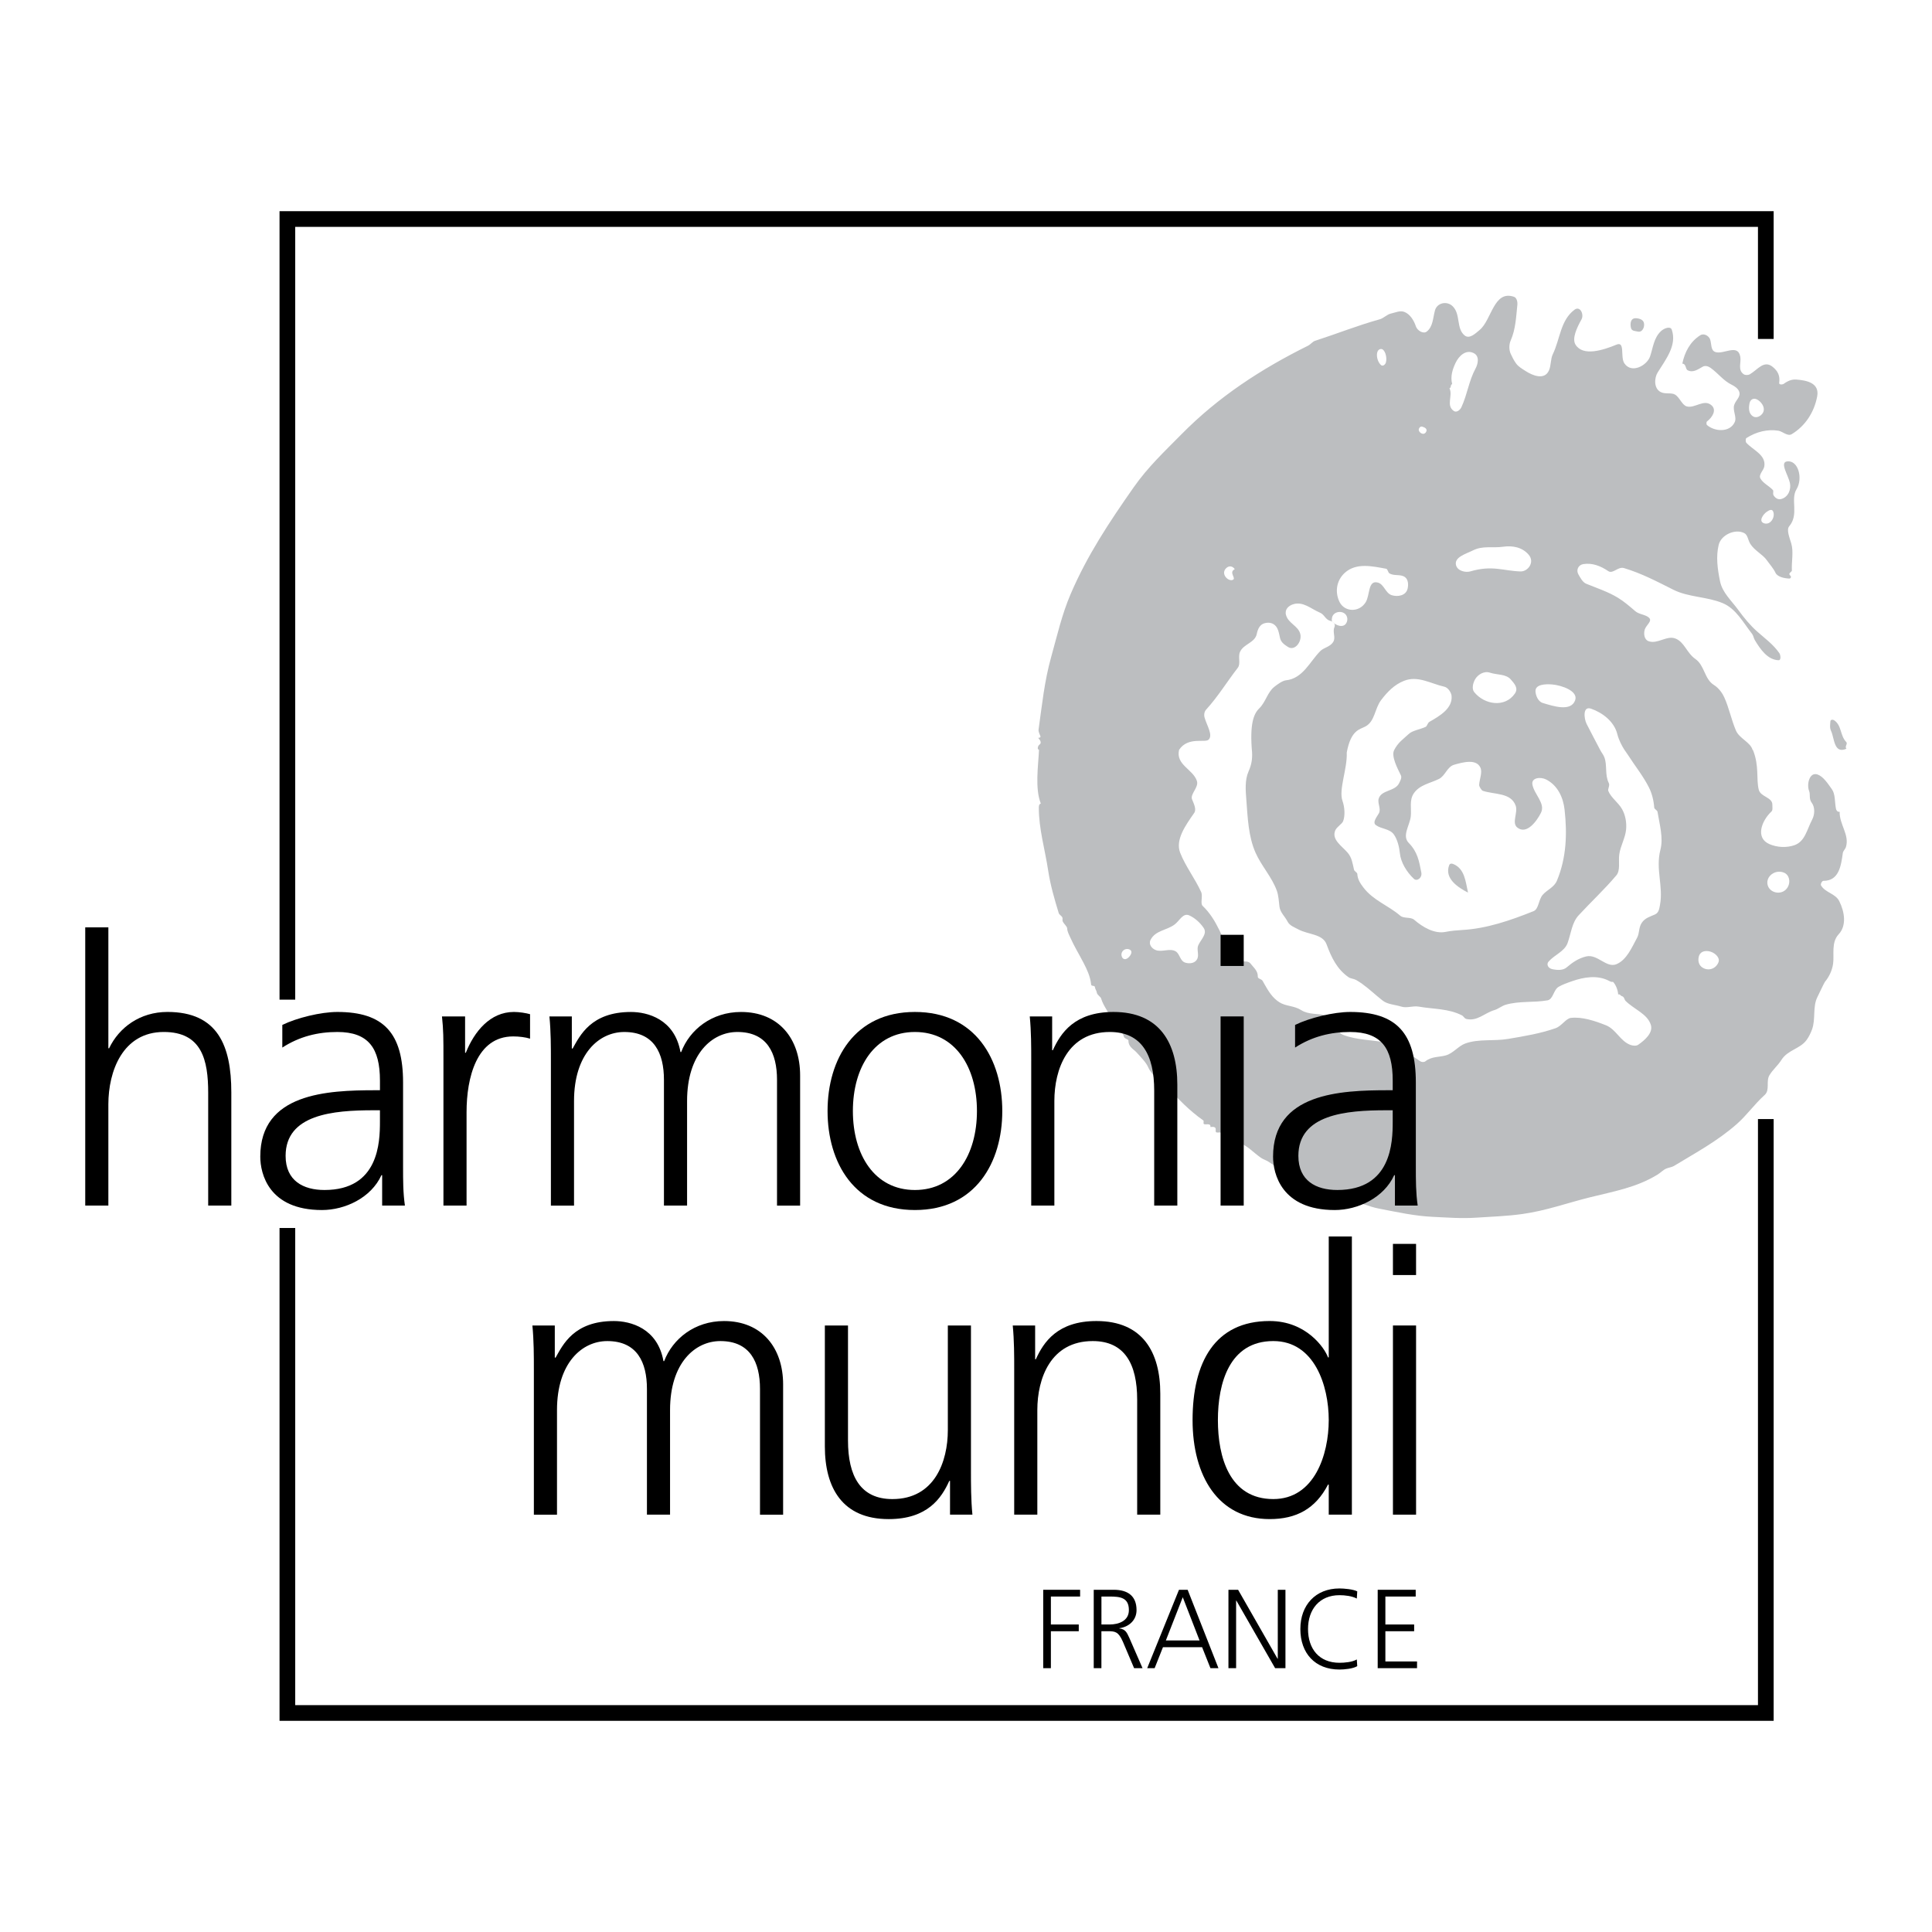 <?xml version="1.0" encoding="utf-8"?>
<!-- Generator: Adobe Illustrator 13.0.0, SVG Export Plug-In . SVG Version: 6.00 Build 14948)  -->
<!DOCTYPE svg PUBLIC "-//W3C//DTD SVG 1.0//EN" "http://www.w3.org/TR/2001/REC-SVG-20010904/DTD/svg10.dtd">
<svg version="1.0" id="Layer_1" xmlns="http://www.w3.org/2000/svg" xmlns:xlink="http://www.w3.org/1999/xlink" x="0px" y="0px"
	 width="192.756px" height="192.756px" viewBox="0 0 192.756 192.756" enable-background="new 0 0 192.756 192.756"
	 xml:space="preserve">
<g>
	<polygon fill-rule="evenodd" clip-rule="evenodd" fill="#FFFFFF" points="0,0 192.756,0 192.756,192.756 0,192.756 0,0 	"/>
	<path fill-rule="evenodd" clip-rule="evenodd" fill="#BCBEC0" d="M122.377,56.649c-0.651,0.557,0.123,1.377,0.595,1.214
		c0.44-0.152-0.436-0.749,0.22-1.075C123.014,56.508,122.672,56.397,122.377,56.649L122.377,56.649z M112.054,94.846
		c-0.366,0.353-0.081,1.057,0.389,0.791c0.271-0.151,0.667-0.688,0.27-0.895C112.526,94.646,112.252,94.655,112.054,94.846
		L112.054,94.846z M117.188,92.24c-0.801,0.596-1.908,0.577-2.396,1.529c-0.228,0.447,0.131,0.879,0.527,1.024
		c0.625,0.227,1.393-0.216,1.973,0.12c0.435,0.252,0.421,0.981,0.991,1.139c0.446,0.123,0.977,0.044,1.177-0.401
		c0.182-0.412-0.085-0.938,0.087-1.329c0.256-0.586,0.94-1.158,0.542-1.744c-0.349-0.515-0.851-0.979-1.427-1.244
		C118.026,91.041,117.697,91.862,117.188,92.24L117.188,92.24z M176.904,87.131c-0.543,0.304-0.707,0.895-0.478,1.352
		c0.355,0.71,1.494,0.821,1.946,0.012c0.283-0.504,0.161-1.216-0.399-1.437C177.67,86.939,177.271,86.925,176.904,87.131
		L176.904,87.131z M169.479,95.487c-0.09,0.424,0.031,0.848,0.409,1.068c0.609,0.358,1.312,0.077,1.562-0.543
		c0.181-0.448-0.295-0.862-0.653-1.015C170.341,94.802,169.63,94.797,169.479,95.487L169.479,95.487z M126.133,98.15
		c-0.053-0.094-0.105-0.191-0.16-0.287c-0.112-0.199-0.491-0.203-0.481-0.418c0.023-0.597-0.459-0.946-0.702-1.284
		c-0.41-0.567-1.44,0.172-1.871-0.654c-0.915-1.754-1.461-3.728-2.933-5.129c-0.253-0.241,0.042-0.966-0.148-1.383
		c-0.618-1.357-1.567-2.57-2.093-3.916c-0.506-1.298,0.555-2.758,1.397-3.966c0.254-0.365-0.031-0.916-0.209-1.357
		c-0.217-0.539,0.693-1.199,0.482-1.84c-0.382-1.17-2.133-1.603-1.778-3.104c0.893-1.351,2.595-0.666,2.948-1.018
		c0.456-0.457-0.179-1.409-0.402-2.197c-0.081-0.285-0.03-0.596,0.149-0.794c1.207-1.327,2.056-2.747,3.16-4.174
		c0.321-0.413,0.002-1.07,0.221-1.582c0.347-0.805,1.49-0.901,1.675-1.801c0.102-0.491,0.305-0.92,0.744-1.056
		c0.552-0.17,1.068,0.003,1.321,0.534c0.14,0.293,0.182,0.625,0.262,0.954c0.114,0.46,0.512,0.681,0.771,0.858
		c0.685,0.463,1.425-0.506,1.249-1.267c-0.195-0.836-1.212-1.063-1.434-1.927c-0.143-0.555,0.274-0.903,0.682-1.043
		c1.014-0.348,1.828,0.46,2.722,0.832c0.44,0.183,0.526,0.698,1.038,0.818c0.208,0.047,0.544,0.285,0.397,0.616
		c-0.226,0.514,0.167,1.037-0.136,1.5c-0.314,0.484-0.925,0.538-1.276,0.891c-1.034,1.032-1.733,2.742-3.427,2.919
		c-0.349,0.038-0.836,0.391-1.169,0.656c-0.688,0.55-0.846,1.513-1.507,2.156c-0.564,0.548-0.953,1.61-0.705,4.393
		c0.03,0.626-0.042,1.19-0.351,1.885c-0.385,0.864-0.292,1.913-0.222,2.83c0.139,1.787,0.197,3.659,0.927,5.297
		c0.585,1.312,1.625,2.417,2.114,3.77c0.17,0.466,0.201,1.054,0.267,1.603c0.067,0.569,0.546,0.971,0.81,1.489
		c0.203,0.4,0.698,0.569,1.077,0.775c0.961,0.521,2.422,0.44,2.808,1.484c0.487,1.319,1.043,2.49,2.213,3.297
		c0.166,0.115,0.531,0.146,0.734,0.262c0.207,0.115,0.403,0.244,0.594,0.379c0.717,0.51,1.34,1.121,2.062,1.682
		c0.497,0.385,1.209,0.396,1.848,0.596c0.572,0.178,1.141-0.102,1.755,0.004c1.49,0.26,2.954,0.18,4.309,0.875
		c0.147,0.076,0.243,0.309,0.43,0.354c1.097,0.262,1.842-0.611,2.812-0.887c0.359-0.102,0.742-0.426,1.123-0.533
		c1.367-0.393,2.762-0.191,4.161-0.436c0.583-0.102,0.588-1.049,1.125-1.357c0.2-0.115,0.41-0.211,0.626-0.297
		c0.233-0.094,0.476-0.176,0.714-0.26c1.184-0.416,2.495-0.611,3.593-0.072c0.157,0.076,0.323,0.189,0.474,0.133
		c0.275,0.264,0.5,0.828,0.523,1.27c0.176-0.08,0.236,0.143,0.397,0.174c0.189,0.039,0.235,0.355,0.333,0.455
		c0.836,0.844,2.197,1.297,2.533,2.414c0.224,0.756-0.546,1.473-1.265,1.971c-0.195,0.135-0.53,0.104-0.772,0.016
		c-1.038-0.383-1.435-1.566-2.465-1.969c-1.121-0.439-2.352-0.854-3.482-0.727c-0.487,0.057-0.933,0.822-1.523,1.027
		c-1.539,0.537-3.101,0.793-4.731,1.068c-1.448,0.246-2.937-0.027-4.281,0.459c-0.681,0.244-1.214,0.988-1.95,1.189
		c-0.67,0.184-1.4,0.09-2.033,0.59c-0.114,0.094-0.366,0.09-0.497,0.002c-1.023-0.693-1.919-1.344-3.132-1.484
		c-0.218-0.025-0.05-0.355-0.271-0.395c-1.486-0.271-2.939-0.242-4.302-0.762c-0.82-0.314-0.707-1.67-1.664-1.93
		c-0.849-0.229-1.778-0.07-2.511-0.535c-0.739-0.469-1.521-0.369-2.185-0.789C126.94,99.549,126.542,98.873,126.133,98.15
		L126.133,98.15z M103.662,74.812c-0.079,1.634-0.417,3.857,0.18,5.359c-0.212,0.053-0.199,0.354-0.199,0.41
		c-0.002,2.113,0.609,4.135,0.934,6.281c0.224,1.465,0.622,2.825,1.053,4.238c0.052,0.166,0.276,0.262,0.36,0.429
		c0.055,0.111-0.017,0.279,0.034,0.393c0.123,0.262,0.437,0.507,0.446,0.695c0.016,0.346,0.209,0.684,0.309,0.91
		c0.376,0.857,0.886,1.684,1.328,2.539c0.333,0.646,0.656,1.321,0.746,2.085c0.003,0.021,0.005,0.043,0.006,0.068
		c0.022,0.221,0.365,0.057,0.384,0.275c0.019,0.197,0.159,0.336,0.188,0.541c0.031,0.234,0.379,0.412,0.425,0.574
		c0.237,0.812,0.799,1.377,1.057,2.154c0.064,0.199,0.416,0.189,0.494,0.426c0.042,0.123-0.025,0.287,0.034,0.393
		c0.184,0.334,0.599,0.375,0.681,0.828c0.046,0.242,0.466,0.252,0.464,0.414c-0.01,0.637,0.518,0.852,0.8,1.166
		c0.429,0.48,0.945,0.984,1.167,1.486c0.39,0.877,1.246,1.375,1.869,2.004c1.152,1.154,2.189,2.297,3.637,3.309
		c0.067,0.047-0.021,0.295,0.045,0.346c0.12,0.092,0.34,0.004,0.517,0.047c0.107,0.025,0.175,0.125,0.137,0.258
		c0.136,0,0.283-0.029,0.401,0.016c0.244,0.094,0.058,0.402,0.168,0.5c0.103,0.092,0.357-0.02,0.501,0.059
		c0.648,0.344,1.189,0.768,1.874,1.021c0.775,0.287,1.367,0.971,2.11,1.482c0.201,0.139,0.51,0.238,0.74,0.383
		c0.946,0.582,1.703,1.369,2.721,1.762c0.166,0.061,0.261,0.311,0.425,0.35c0.479,0.117,0.907,0.324,1.312,0.514
		c0.744,0.35,1.513,0.629,2.252,1.066c0.846,0.498,1.964,0.262,2.896,0.584c0.454,0.154,0.928,0.311,1.394,0.4
		c1.851,0.357,3.583,0.744,5.401,0.828c1.439,0.066,2.874,0.184,4.329,0.082c1.545-0.105,3.042-0.145,4.607-0.365
		c2.356-0.326,4.434-1.092,6.735-1.664c2.364-0.59,4.635-0.967,6.762-2.275c0.295-0.182,0.556-0.467,0.857-0.594
		c0.23-0.096,0.57-0.143,0.752-0.252c2.206-1.338,4.31-2.461,6.264-4.17c1.04-0.914,1.767-1.988,2.801-2.92
		c0.554-0.498,0.107-1.363,0.483-1.98c0.341-0.562,0.826-0.945,1.191-1.52c0.635-1.002,1.848-1.092,2.498-1.971
		c0.229-0.309,0.418-0.693,0.554-1.062c0.382-1.035,0.045-2.244,0.532-3.227c0.307-0.623,0.581-1.229,0.76-1.535
		c0.373-0.439,0.71-1.082,0.812-1.799c0.127-0.911-0.208-2.125,0.559-2.945c0.807-0.86,0.589-2.242,0.052-3.308
		c-0.378-0.749-1.376-0.833-1.811-1.551c-0.086-0.142,0.097-0.469,0.229-0.468c1.579,0.012,1.768-1.551,1.941-2.781
		c0.026-0.186,0.249-0.397,0.304-0.572c0.389-1.227-0.653-2.26-0.62-3.538c-0.229,0.049-0.342-0.175-0.364-0.282
		c-0.143-0.695-0.053-1.469-0.413-1.97c-0.402-0.56-0.845-1.259-1.428-1.466c-0.812-0.285-1.104,0.991-0.843,1.641
		c0.147,0.369-0.045,0.772,0.263,1.18c0.327,0.435,0.319,1.16,0.035,1.694c-0.51,0.961-0.698,2.157-1.748,2.532
		c-0.773,0.277-1.729,0.239-2.515-0.104c-1.419-0.618-0.786-2.322,0.215-3.258c0.141-0.131,0.078-0.458,0.084-0.652
		c0.025-0.772-1.171-0.785-1.356-1.515c-0.277-1.085,0.068-2.353-0.583-3.968h-0.035c-0.201-0.766-1.317-1.138-1.658-1.932
		c-0.46-1.075-0.697-2.29-1.167-3.319c-0.162-0.356-0.508-0.904-1.03-1.229c-0.956-0.594-0.928-1.952-1.85-2.594
		c-0.875-0.608-1.092-1.705-2.009-2.048c-0.859-0.321-1.769,0.589-2.657,0.274c-0.432-0.154-0.517-0.728-0.389-1.158
		c0.137-0.453,0.777-0.838,0.438-1.175c-0.331-0.328-0.995-0.331-1.38-0.664c-0.569-0.491-1.14-0.979-1.734-1.341
		c-0.978-0.595-2.082-0.956-3.159-1.394c-0.36-0.148-0.579-0.584-0.783-0.936c-0.246-0.426-0.019-0.946,0.497-1.027
		c0.88-0.14,1.724,0.184,2.484,0.701c0.46,0.314,0.975-0.479,1.562-0.304c1.773,0.53,3.303,1.346,4.943,2.167
		c1.5,0.751,3.337,0.677,4.901,1.327c1.338,0.555,2.035,1.916,2.957,3.094c0.092,0.117,0.165,0.445,0.257,0.598
		c0.566,0.938,1.286,1.976,2.376,2.008c0.269,0.008,0.189-0.536,0.077-0.7c-0.608-0.88-1.449-1.478-2.197-2.145
		c-0.724-0.643-1.312-1.358-1.901-2.165c-0.701-0.961-1.592-1.733-1.824-2.865c-0.249-1.216-0.423-2.457-0.134-3.64
		c0.246-1.009,1.665-1.63,2.55-1.168c0.358,0.186,0.355,0.676,0.606,1.078c0.416,0.666,1.241,1.051,1.648,1.631
		c0.278,0.4,0.644,0.785,0.865,1.256c0.186,0.391,0.857,0.556,1.391,0.57c0.094,0.003,0.198-0.128,0.124-0.243
		c-0.062-0.094-0.182-0.156-0.114-0.276c0.063-0.11,0.233-0.191,0.23-0.277c-0.044-0.918,0.188-1.864-0.061-2.708
		c-0.18-0.611-0.497-1.363-0.204-1.711c1.004-1.193,0.1-2.662,0.725-3.686c0.677-1.109,0.167-2.943-0.944-2.787
		c-0.757,0.105,0.14,1.409,0.291,2.159c0.128,0.628-0.145,1.39-0.867,1.595c-0.324,0.092-0.627-0.116-0.778-0.396
		c-0.076-0.145,0.036-0.406-0.056-0.504c-0.397-0.424-0.998-0.687-1.249-1.163c-0.198-0.374,0.33-0.788,0.395-1.203
		c0.175-1.142-1.113-1.604-1.79-2.342c-0.093-0.101-0.088-0.419-0.002-0.474c0.988-0.637,2.134-0.907,3.197-0.734
		c0.419,0.067,0.912,0.594,1.331,0.342c1.34-0.807,2.241-2.179,2.539-3.768c0.254-1.366-1.098-1.606-2.096-1.679
		c-0.421-0.029-0.8,0.108-1.238,0.424c-0.114,0.082-0.488,0.118-0.458-0.092c0.104-0.723-0.143-1.185-0.642-1.593
		c-0.878-0.72-1.5,0.274-2.276,0.729c-0.174,0.103-0.473,0.11-0.63-0.003c-0.605-0.432-0.229-1.138-0.331-1.733
		c-0.237-1.37-1.698-0.176-2.512-0.487c-0.459-0.175-0.344-0.824-0.507-1.268c-0.122-0.33-0.603-0.632-0.979-0.394
		c-1.017,0.643-1.555,1.695-1.787,2.827c0.42,0.035,0.272,0.539,0.548,0.671c0.544,0.265,1.037-0.115,1.498-0.369
		c0.243-0.134,0.551-0.039,0.781,0.127c0.797,0.58,1.26,1.278,2.142,1.702c0.223,0.109,0.562,0.333,0.684,0.617
		c0.233,0.545-0.305,0.858-0.474,1.366c-0.188,0.572,0.29,1.212,0.042,1.738c-0.492,1.043-2.001,0.939-2.762,0.274
		c-0.068-0.06-0.068-0.301-0.001-0.353c0.562-0.433,0.978-1.147,0.463-1.607c-0.761-0.681-1.675,0.334-2.484,0.101
		c-0.468-0.134-0.706-0.908-1.162-1.176c-0.372-0.221-0.974-0.021-1.425-0.25c-0.724-0.366-0.641-1.428-0.313-1.953
		c0.839-1.347,1.937-2.723,1.412-4.271c-0.13-0.388-0.767-0.15-1.076,0.14c-0.724,0.678-0.783,1.618-1.089,2.523
		c-0.303,0.899-1.84,1.762-2.564,0.695c-0.432-0.635,0.098-2.234-0.785-1.869c-1.336,0.552-3.337,1.204-4.088,0.006
		c-0.385-0.614,0.136-1.698,0.59-2.517c0.279-0.5-0.129-1.394-0.694-0.972c-1.407,1.049-1.431,2.921-2.169,4.449
		c-0.226,0.47-0.16,1.096-0.374,1.594c-0.438,1.024-1.646,0.524-2.341,0.071c-0.338-0.221-0.706-0.416-0.957-0.769
		c-0.224-0.312-0.374-0.625-0.527-0.954c-0.174-0.376-0.172-0.93-0.001-1.314c0.505-1.15,0.54-2.372,0.67-3.59
		c0.021-0.2-0.034-0.671-0.334-0.775c-2.03-0.705-2.229,2.315-3.432,3.307c-0.401,0.332-1.011,0.945-1.5,0.546
		c-0.852-0.696-0.379-2.096-1.178-2.899c-0.575-0.583-1.57-0.361-1.779,0.4c-0.21,0.773-0.193,1.609-0.808,2.104
		c-0.363,0.293-0.962-0.107-1.096-0.51c-0.189-0.569-0.574-1.232-1.167-1.447c-0.432-0.156-0.888,0.074-1.327,0.17
		c-0.39,0.084-0.714,0.46-1.11,0.571c-2.244,0.626-4.264,1.439-6.465,2.151c-0.238,0.077-0.432,0.354-0.697,0.487
		c-4.686,2.324-8.931,5.09-12.631,8.843c-1.692,1.716-3.333,3.248-4.763,5.288c-2.484,3.546-4.627,6.784-6.278,10.625
		c-0.881,2.049-1.35,4.155-1.953,6.311c-0.665,2.364-0.906,4.74-1.254,7.231c-0.028,0.206,0.104,0.458,0.196,0.69
		c0.023,0.058-0.109,0.161-0.242,0.125c0.125,0.164,0.297,0.331,0.248,0.541c-0.024,0.11-0.191,0.175-0.229,0.285
		C103.546,74.566,103.471,74.725,103.662,74.812L103.662,74.812z M162.085,74.829c0.109,0.173,0.222,0.31,0.329,0.479
		c0.718,1.124,1.523,2.105,2.105,3.262c0.296,0.588,0.471,1.288,0.525,2.008c0.011,0.148,0.301,0.26,0.327,0.419
		c0.211,1.297,0.596,2.599,0.289,3.782c-0.501,1.93,0.304,3.645-0.042,5.498c-0.062,0.333-0.109,0.781-0.486,0.952
		c-0.509,0.229-1.006,0.348-1.337,0.845c-0.315,0.469-0.215,1.025-0.457,1.475c-0.547,1.013-1.04,2.198-2.039,2.639
		c-1.019,0.449-1.912-1.034-3.044-0.764c-0.744,0.176-1.345,0.574-1.959,1.1c-0.36,0.307-0.931,0.277-1.437,0.166
		c-0.395-0.087-0.604-0.468-0.36-0.749c0.593-0.682,1.593-1.007,1.898-1.852c0.35-0.965,0.424-2.032,1.105-2.77
		c1.259-1.361,2.561-2.563,3.757-3.979c0.432-0.509,0.196-1.376,0.296-2.099c0.117-0.85,0.601-1.629,0.68-2.478
		c0.064-0.676-0.058-1.412-0.393-2.019c-0.375-0.679-1.095-1.128-1.381-1.829c-0.079-0.193,0.177-0.53,0.051-0.783
		c-0.421-0.844-0.138-1.786-0.449-2.583c-0.119-0.301-0.256-0.422-0.404-0.709c-0.427-0.826-0.946-1.781-1.369-2.627
		c-0.251-0.501-0.407-1.804,0.451-1.506c1.162,0.403,2.303,1.291,2.615,2.523c0.15,0.595,0.43,1.133,0.723,1.599H162.085
		L162.085,74.829z M139.094,74.84c-0.312,0.614,0.338,1.825,0.672,2.515c0.122,0.254-0.076,0.57-0.173,0.777
		c-0.402,0.847-1.777,0.657-2.042,1.552c-0.136,0.457,0.263,1.024,0.021,1.456c-0.21,0.377-0.675,0.911-0.296,1.185
		c0.546,0.398,1.374,0.345,1.792,0.933c0.359,0.504,0.539,1.277,0.597,1.864c0.089,0.909,0.672,1.877,1.397,2.556
		c0.308,0.289,0.847-0.088,0.744-0.624c-0.222-1.155-0.378-2.06-1.256-2.957c-0.695-0.71,0.1-1.744,0.203-2.635
		c0.087-0.767-0.17-1.623,0.303-2.312c0.588-0.859,1.641-1.002,2.507-1.434c0.64-0.317,0.812-1.217,1.521-1.419
		c0.854-0.243,2.179-0.613,2.607,0.266c0.237,0.487-0.084,1.157-0.115,1.74c-0.011,0.18,0.246,0.556,0.363,0.596
		c1.152,0.389,2.811,0.159,3.279,1.478c0.25,0.701-0.424,1.719,0.164,2.187c0.933,0.741,1.932-0.625,2.354-1.459
		c0.483-0.952-0.663-1.826-0.847-2.826c-0.128-0.701,0.817-0.794,1.372-0.509c1.158,0.594,1.698,1.795,1.836,2.999
		c0.271,2.405,0.187,4.829-0.762,7.094c-0.278,0.671-0.982,0.908-1.422,1.418c-0.418,0.482-0.387,1.414-0.906,1.623
		c-2.292,0.92-4.693,1.751-7.134,1.882c-0.48,0.027-1.095,0.077-1.636,0.187c-1.123,0.227-2.297-0.475-3.146-1.209
		c-0.347-0.3-1.034-0.101-1.382-0.4c-1.218-1.045-2.69-1.516-3.686-2.824c-0.317-0.418-0.578-0.82-0.604-1.351
		c-0.008-0.144-0.292-0.253-0.329-0.421c-0.149-0.641-0.208-1.197-0.637-1.697c-0.57-0.665-1.633-1.31-1.229-2.231
		c0.146-0.337,0.659-0.627,0.772-0.895c0.224-0.541,0.165-1.425-0.056-2.042c-0.398-1.128,0.498-3.204,0.425-4.824
		c0.42-2.274,1.311-2.299,1.866-2.6c0.955-0.516,0.916-1.781,1.563-2.632c0.637-0.838,1.32-1.534,2.274-1.917
		c1.386-0.558,2.652,0.27,4.038,0.584c0.391,0.088,0.691,0.616,0.718,0.908c0.118,1.238-1.155,1.996-2.195,2.586
		c-0.221,0.125-0.218,0.436-0.415,0.523c-0.561,0.249-1.293,0.356-1.646,0.684C139.967,73.773,139.486,74.068,139.094,74.84
		L139.094,74.84z M137.77,34.819c-0.574,0.047-0.476,1.17,0.016,1.604c0.185,0.162,0.428-0.059,0.483-0.251
		C138.425,35.637,138.163,34.789,137.77,34.819L137.77,34.819z M145.237,36.177c-0.306,0.632-0.558,1.38-0.352,2.146
		c-0.213,0.056-0.059,0.356-0.272,0.412c0.37,0.732-0.381,1.716,0.44,2.272c0.267,0.18,0.615-0.09,0.749-0.374
		c0.599-1.289,0.737-2.616,1.415-3.87c0.232-0.435,0.433-1.23-0.19-1.536C146.228,34.834,145.548,35.536,145.237,36.177
		L145.237,36.177z M141.906,42.568c-0.228-0.066-0.351,0.181-0.357,0.273c-0.027,0.318,0.503,0.665,0.733,0.25
		C142.443,42.805,142.172,42.646,141.906,42.568L141.906,42.568z M175.313,39.861c-0.355-0.19-0.688-0.016-0.764,0.383
		c-0.099,0.501-0.088,1.067,0.396,1.32c0.383,0.2,0.893-0.143,1.005-0.523C176.086,40.588,175.716,40.079,175.313,39.861
		L175.313,39.861z M176.285,51.051c-0.378,0.252-0.885,0.979-0.263,1.165c0.624,0.186,1.102-0.608,0.896-1.161
		C176.8,50.734,176.5,50.908,176.285,51.051L176.285,51.051z M149.947,54.551c-1.014,0.145-2.021-0.131-2.986,0.361
		c-0.668,0.339-1.922,0.671-1.688,1.491c0.167,0.583,0.972,0.737,1.419,0.606c2.202-0.646,3.264-0.052,5.011,0.003
		c0.727,0.023,1.464-0.919,0.803-1.68C151.847,54.573,150.873,54.417,149.947,54.551L149.947,54.551z M134.163,57.157
		c-0.885,0.813-0.967,2.006-0.51,2.914c0.492,0.983,1.932,1.073,2.595,0.025c0.455-0.722,0.213-2.253,1.227-1.971
		c0.619,0.171,0.755,1.066,1.384,1.259c0.597,0.183,1.409,0.049,1.576-0.645c0.099-0.417,0.068-0.928-0.272-1.169
		c-0.451-0.318-1.097-0.071-1.555-0.377c-0.12-0.079-0.159-0.422-0.312-0.449C136.935,56.497,135.306,56.109,134.163,57.157
		L134.163,57.157z M132.899,61.62c-0.026,0.137-0.055,0.309,0.015,0.388c0.349,0.403,1.129,0.693,1.42,0.134
		c0.203-0.386,0.062-0.876-0.372-1.037C133.565,60.956,132.998,61.125,132.899,61.62L132.899,61.62z M154.854,68.288
		c-0.659-0.055-1.675-0.016-1.659,0.668c0.01,0.394,0.24,1.032,0.729,1.18c1.064,0.322,2.812,0.899,3.229-0.272
		C157.482,68.945,155.809,68.367,154.854,68.288L154.854,68.288z M148.654,67.113c-0.601-0.203-1.215,0.208-1.471,0.64
		c-0.23,0.389-0.358,0.972-0.109,1.287c1.016,1.276,3.078,1.601,4.07,0.151c0.373-0.543-0.066-1-0.416-1.404
		C150.238,67.226,149.353,67.349,148.654,67.113L148.654,67.113z"/>
	<path fill="none" stroke="#000000" stroke-width="1.565" stroke-miterlimit="2.613" d="M28.672,99.736V21.852h147.503v11.966
		 M176.175,111.65v59.254H28.672v-48.387"/>
	<path fill-rule="evenodd" clip-rule="evenodd" fill="#BCBEC0" d="M163.245,31.751c0.35,0.022,0.684,0.154,0.763,0.44
		c0.115,0.401-0.137,1.01-0.614,0.888c-0.227-0.057-0.596-0.031-0.672-0.361C162.634,32.343,162.639,31.709,163.245,31.751
		L163.245,31.751z"/>
	<path fill-rule="evenodd" clip-rule="evenodd" fill="#BCBEC0" d="M182.691,72.941c-0.161-0.344-0.091-0.66-0.072-0.974
		c0.013-0.199,0.262-0.18,0.365-0.112c0.778,0.51,0.588,1.535,1.218,2.178c0.178,0.182-0.192,0.439,0.016,0.668
		C182.961,75.256,183.029,73.663,182.691,72.941L182.691,72.941z"/>
	<path fill-rule="evenodd" clip-rule="evenodd" fill="#BCBEC0" d="M144.974,86.197c1.162,0.459,1.246,1.755,1.491,2.861
		c-1.004-0.518-2.375-1.413-1.884-2.73C144.648,86.145,144.823,86.137,144.974,86.197L144.974,86.197z"/>
	<path fill-rule="evenodd" clip-rule="evenodd" d="M8.504,92.525h2.308v12.064h0.073c0.989-2.074,3.076-3.627,5.822-3.627
		c5.017,0,6.372,3.367,6.372,8.031v11.287h-2.308v-11.25c0-3.258-0.623-6.07-4.43-6.07c-4.103,0-5.53,3.924-5.53,7.217v10.104H8.504
		V92.525L8.504,92.525z"/>
	<path fill-rule="evenodd" clip-rule="evenodd" d="M38.128,117.248h-0.073c-1.026,2.256-3.625,3.477-5.934,3.477
		c-5.31,0-6.153-3.625-6.153-5.328c0-6.33,6.667-6.625,11.5-6.625h0.44v-0.961c0-3.221-1.135-4.85-4.249-4.85
		c-1.94,0-3.773,0.443-5.493,1.555v-2.258c1.428-0.703,3.844-1.295,5.493-1.295c4.615,0,6.555,2.109,6.555,7.031v8.326
		c0,1.518,0,2.664,0.184,3.961h-2.271V117.248L38.128,117.248z M37.908,110.771h-0.66c-3.992,0-8.753,0.406-8.753,4.551
		c0,2.48,1.758,3.404,3.881,3.404c5.42,0,5.531-4.775,5.531-6.809V110.771L37.908,110.771z"/>
	<path fill-rule="evenodd" clip-rule="evenodd" d="M44.242,105.625c0-2.072,0-2.848-0.146-4.217h2.306v3.625h0.073
		c0.844-2.109,2.417-4.07,4.798-4.07c0.549,0,1.208,0.109,1.611,0.223v2.441c-0.475-0.146-1.098-0.223-1.684-0.223
		c-3.663,0-4.651,4.145-4.651,7.551v9.326h-2.307V105.625L44.242,105.625z"/>
	<path fill-rule="evenodd" clip-rule="evenodd" d="M77.523,120.281v-12.545c0-2.666-0.989-4.775-3.956-4.775
		c-2.527,0-5.017,2.184-5.017,6.883v10.438h-2.308v-12.545c0-2.666-0.989-4.775-3.955-4.775c-2.527,0-5.016,2.184-5.016,6.883
		v10.438h-2.308v-14.434c0-1.443,0-2.924-0.147-4.439h2.235v3.182l0.073,0.037c0.731-1.295,1.831-3.664,5.823-3.664
		c1.648,0,4.357,0.703,4.943,3.996h0.073c0.842-2.221,3.039-3.996,5.969-3.996c3.772,0,5.896,2.664,5.896,6.328v12.99H77.523
		L77.523,120.281z"/>
	<path fill-rule="evenodd" clip-rule="evenodd" d="M91.281,100.963c6.042,0,8.717,4.736,8.717,9.883
		c0,5.143-2.674,9.879-8.717,9.879c-6.043,0-8.715-4.736-8.715-9.879C82.566,105.699,85.238,100.963,91.281,100.963L91.281,100.963z
		 M91.281,118.727c4.029,0,6.189-3.516,6.189-7.881c0-4.369-2.16-7.885-6.189-7.885c-4.028,0-6.189,3.516-6.189,7.885
		C85.092,115.211,87.253,118.727,91.281,118.727L91.281,118.727z"/>
	<path fill-rule="evenodd" clip-rule="evenodd" d="M102.886,105.848c0-1.443,0-2.924-0.146-4.439h2.234v3.367h0.074
		c0.769-1.703,2.159-3.812,6.042-3.812c4.614,0,6.372,3.109,6.372,7.254v12.064h-2.307v-11.473c0-3.553-1.246-5.848-4.432-5.848
		c-4.212,0-5.529,3.738-5.529,6.883v10.438h-2.309V105.848L102.886,105.848z"/>
	<path fill-rule="evenodd" clip-rule="evenodd" d="M121.778,101.408h2.308v18.873h-2.308V101.408L121.778,101.408z M124.086,96.375
		h-2.308v-3.109h2.308V96.375L124.086,96.375z"/>
	<path fill-rule="evenodd" clip-rule="evenodd" d="M139.172,117.248h-0.073c-1.026,2.256-3.626,3.477-5.934,3.477
		c-5.311,0-6.151-3.625-6.151-5.328c0-6.33,6.664-6.625,11.498-6.625h0.439v-0.961c0-3.221-1.135-4.85-4.247-4.85
		c-1.941,0-3.772,0.443-5.494,1.555v-2.258c1.429-0.703,3.846-1.295,5.494-1.295c4.614,0,6.554,2.109,6.554,7.031v8.326
		c0,1.518,0,2.664,0.185,3.961h-2.271V117.248L139.172,117.248z M138.951,110.771h-0.659c-3.992,0-8.753,0.406-8.753,4.551
		c0,2.48,1.759,3.404,3.883,3.404c5.421,0,5.529-4.775,5.529-6.809V110.771L138.951,110.771z"/>
	<path fill-rule="evenodd" clip-rule="evenodd" d="M75.825,151.117v-12.545c0-2.664-0.989-4.773-3.955-4.773
		c-2.528,0-5.019,2.184-5.019,6.883v10.436h-2.306v-12.545c0-2.664-0.989-4.773-3.956-4.773c-2.526,0-5.017,2.184-5.017,6.883
		v10.436h-2.308v-14.434c0-1.443,0-2.922-0.147-4.439h2.235v3.184l0.073,0.035c0.733-1.295,1.831-3.664,5.823-3.664
		c1.648,0,4.358,0.705,4.945,3.998h0.072c0.843-2.221,3.041-3.998,5.971-3.998c3.772,0,5.896,2.666,5.896,6.328v12.99H75.825
		L75.825,151.117z"/>
	<path fill-rule="evenodd" clip-rule="evenodd" d="M96.872,146.676c0,1.443,0,2.926,0.146,4.441h-2.234v-3.367H94.71
		c-0.769,1.703-2.16,3.811-6.042,3.811c-4.614,0-6.372-3.107-6.372-7.252v-12.064h2.309v11.473c0,3.551,1.244,5.846,4.43,5.846
		c4.212,0,5.531-3.738,5.531-6.883v-10.436h2.307V146.676L96.872,146.676z"/>
	<path fill-rule="evenodd" clip-rule="evenodd" d="M101.188,136.684c0-1.443,0-2.922-0.146-4.439h2.234v3.367h0.072
		c0.77-1.703,2.161-3.812,6.043-3.812c4.615,0,6.372,3.109,6.372,7.254v12.064h-2.307v-11.473c0-3.551-1.245-5.846-4.432-5.846
		c-4.212,0-5.529,3.738-5.529,6.883v10.436h-2.308V136.684L101.188,136.684z"/>
	<path fill-rule="evenodd" clip-rule="evenodd" d="M134.877,151.117h-2.308v-2.998h-0.073c-1.245,2.406-3.15,3.441-5.823,3.441
		c-5.127,0-7.69-4.293-7.69-9.879c0-5.736,2.197-9.883,7.69-9.883c3.662,0,5.494,2.703,5.823,3.629h0.073v-12.064h2.308V151.117
		L134.877,151.117z M127.039,149.562c4.102,0,5.53-4.439,5.53-7.881s-1.429-7.883-5.53-7.883c-4.394,0-5.529,4.219-5.529,7.883
		C121.51,145.344,122.646,149.562,127.039,149.562L127.039,149.562z"/>
	<path fill-rule="evenodd" clip-rule="evenodd" d="M138.974,132.244h2.308v18.873h-2.308V132.244L138.974,132.244z M141.281,127.211
		h-2.308v-3.109h2.308V127.211L141.281,127.211z"/>
	<polygon fill-rule="evenodd" clip-rule="evenodd" points="104.081,158.613 107.763,158.613 107.763,159.287 104.847,159.287 
		104.847,162.076 107.628,162.076 107.628,162.748 104.847,162.748 104.847,166.434 104.081,166.434 104.081,158.613 	"/>
	<path fill-rule="evenodd" clip-rule="evenodd" d="M109.124,158.613h1.996c1.375,0,2.273,0.596,2.273,2.029
		c0,1.008-0.766,1.682-1.719,1.805v0.021c0.62,0.078,0.753,0.414,0.998,0.939l1.319,3.025h-0.842l-1.121-2.643
		c-0.443-1.008-0.777-1.043-1.509-1.043h-0.631v3.686h-0.766V158.613L109.124,158.613z M109.89,162.076h0.809
		c0.898,0,1.93-0.348,1.93-1.434c0-1.277-0.898-1.355-1.951-1.355h-0.787V162.076L109.89,162.076z"/>
	<path fill-rule="evenodd" clip-rule="evenodd" d="M117.627,158.613h0.865l3.072,7.82h-0.798l-0.833-2.094h-3.903l-0.831,2.094
		h-0.742L117.627,158.613L117.627,158.613z M118.004,159.355l-1.686,4.312h3.361L118.004,159.355L118.004,159.355z"/>
	<polygon fill-rule="evenodd" clip-rule="evenodd" points="122.562,158.613 123.526,158.613 127.462,165.494 127.485,165.494 
		127.485,158.613 128.25,158.613 128.25,166.434 127.219,166.434 123.35,159.689 123.327,159.689 123.327,166.434 122.562,166.434 
		122.562,158.613 	"/>
	<path fill-rule="evenodd" clip-rule="evenodd" d="M135.368,159.488c-0.488-0.258-1.187-0.336-1.729-0.336
		c-2.007,0-3.137,1.434-3.137,3.373c0,1.971,1.097,3.371,3.137,3.371c0.51,0,1.287-0.066,1.729-0.334l0.045,0.67
		c-0.422,0.258-1.286,0.338-1.774,0.338c-2.438,0-3.902-1.625-3.902-4.045c0-2.377,1.507-4.045,3.902-4.045
		c0.454,0,1.376,0.078,1.774,0.291L135.368,159.488L135.368,159.488z"/>
	<polygon fill-rule="evenodd" clip-rule="evenodd" points="137.453,158.613 141.245,158.613 141.245,159.287 138.219,159.287 
		138.219,162.076 141.09,162.076 141.09,162.748 138.219,162.748 138.219,165.764 141.378,165.764 141.378,166.434 137.453,166.434 
		137.453,158.613 	"/>
</g>
</svg>
